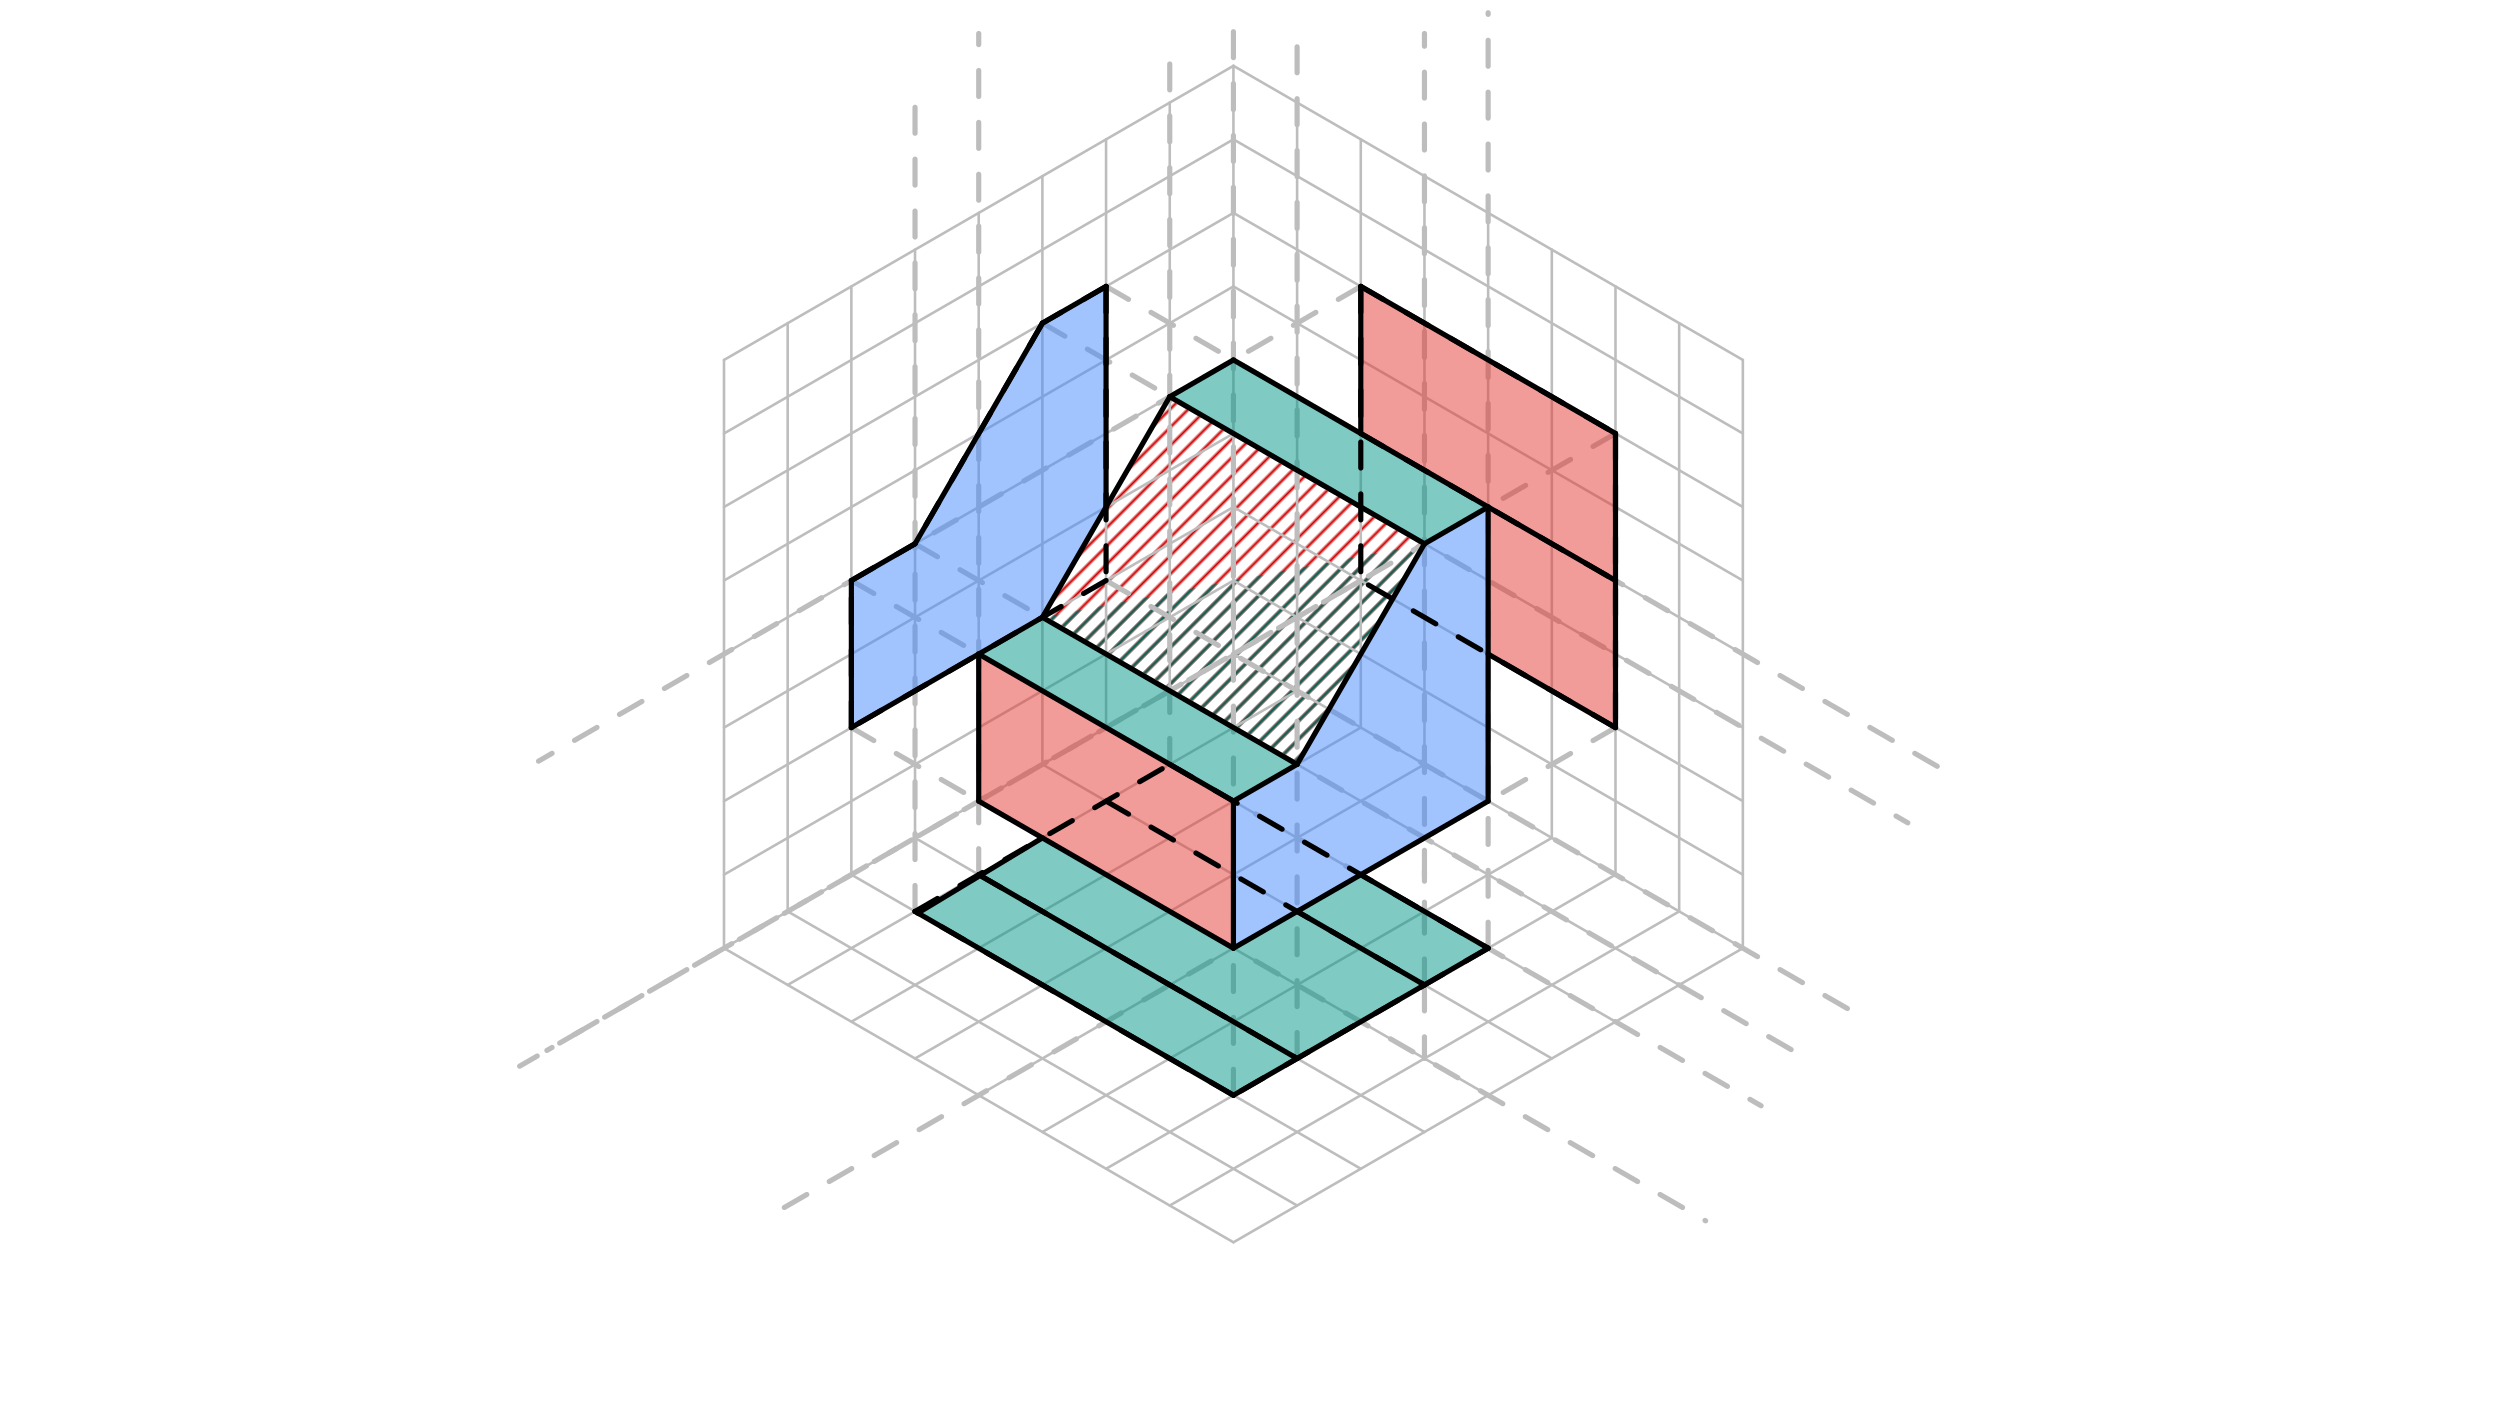 <svg xmlns="http://www.w3.org/2000/svg" class="svg--816" height="100%" preserveAspectRatio="xMidYMid meet" viewBox="0 0 963.78 541.417" width="100%"><defs><marker id="marker-arrow" markerHeight="16" markerUnits="userSpaceOnUse" markerWidth="24" orient="auto-start-reverse" refX="24" refY="4" viewBox="0 0 24 8"><path d="M 0 0 L 24 4 L 0 8 z" stroke="inherit"></path></marker></defs><g class="aux-layer--949"><g class="element--733"><defs><pattern height="5" id="fill_184_af12jq__pattern-stripes" patternTransform="rotate(-45)" patternUnits="userSpaceOnUse" width="5"><rect fill="#CC0000" height="1" transform="translate(0,0)" width="5"></rect></pattern></defs><g fill="url(#fill_184_af12jq__pattern-stripes)"><path d="M 401.854 237.977 L 500.049 294.67 L 549.146 209.631 L 450.951 152.938 L 401.854 237.977 Z" stroke="none"></path></g></g><g class="element--733"><defs><pattern height="5" id="fill_213_nvkqk__pattern-stripes" patternTransform="rotate(-45)" patternUnits="userSpaceOnUse" width="5"><rect fill="#00695C" height="1" transform="translate(0,0)" width="5"></rect></pattern></defs><g fill="url(#fill_213_nvkqk__pattern-stripes)"><path d="M 549.146 209.631 L 500.049 294.67 L 401.854 237.977 L 549.146 209.631 Z" stroke="none"></path></g></g><g class="element--733"><line stroke="#BDBDBD" stroke-dasharray="none" stroke-linecap="round" stroke-width="1" x1="475.5" x2="671.89" y1="478.922" y2="365.536"></line></g><g class="element--733"><line stroke="#BDBDBD" stroke-dasharray="none" stroke-linecap="round" stroke-width="1" x1="475.5" x2="279.11" y1="478.922" y2="365.536"></line></g><g class="element--733"><line stroke="#BDBDBD" stroke-dasharray="none" stroke-linecap="round" stroke-width="1" x1="279.11" x2="279.11" y1="365.536" y2="138.764"></line></g><g class="element--733"><line stroke="#BDBDBD" stroke-dasharray="none" stroke-linecap="round" stroke-width="1" x1="671.89" x2="671.89" y1="365.536" y2="138.764"></line></g><g class="element--733"><line stroke="#BDBDBD" stroke-dasharray="none" stroke-linecap="round" stroke-width="1" x1="279.11" x2="475.5" y1="138.764" y2="25.379"></line></g><g class="element--733"><line stroke="#BDBDBD" stroke-dasharray="none" stroke-linecap="round" stroke-width="1" x1="671.89" x2="475.5" y1="138.764" y2="25.379"></line></g><g class="element--733"><line stroke="#BDBDBD" stroke-dasharray="none" stroke-linecap="round" stroke-width="1" x1="279.11" x2="475.5" y1="365.536" y2="252.15"></line></g><g class="element--733"><line stroke="#BDBDBD" stroke-dasharray="none" stroke-linecap="round" stroke-width="1" x1="475.5" x2="671.89" y1="252.15" y2="365.536"></line></g><g class="element--733"><line stroke="#BDBDBD" stroke-dasharray="none" stroke-linecap="round" stroke-width="1" x1="475.5" x2="475.5" y1="252.15" y2="25.379"></line></g><g class="element--733"><line stroke="#BDBDBD" stroke-dasharray="none" stroke-linecap="round" stroke-width="1" x1="450.951" x2="647.341" y1="464.749" y2="351.363"></line></g><g class="element--733"><line stroke="#BDBDBD" stroke-dasharray="none" stroke-linecap="round" stroke-width="1" x1="426.402" x2="622.793" y1="450.575" y2="337.19"></line></g><g class="element--733"><line stroke="#BDBDBD" stroke-dasharray="none" stroke-linecap="round" stroke-width="1" x1="401.854" x2="598.244" y1="436.402" y2="323.016"></line></g><g class="element--733"><line stroke="#BDBDBD" stroke-dasharray="none" stroke-linecap="round" stroke-width="1" x1="377.305" x2="573.695" y1="422.229" y2="308.843"></line></g><g class="element--733"><line stroke="#BDBDBD" stroke-dasharray="none" stroke-linecap="round" stroke-width="1" x1="352.756" x2="549.146" y1="408.056" y2="294.67"></line></g><g class="element--733"><line stroke="#BDBDBD" stroke-dasharray="none" stroke-linecap="round" stroke-width="1" x1="328.207" x2="524.598" y1="393.883" y2="280.497"></line></g><g class="element--733"><line stroke="#BDBDBD" stroke-dasharray="none" stroke-linecap="round" stroke-width="1" x1="303.659" x2="500.049" y1="379.709" y2="266.323"></line></g><g class="element--733"><line stroke="#BDBDBD" stroke-dasharray="none" stroke-linecap="round" stroke-width="1" x1="279.11" x2="475.5" y1="337.19" y2="223.804"></line></g><g class="element--733"><line stroke="#BDBDBD" stroke-dasharray="none" stroke-linecap="round" stroke-width="1" x1="279.11" x2="475.5" y1="308.843" y2="195.457"></line></g><g class="element--733"><line stroke="#BDBDBD" stroke-dasharray="none" stroke-linecap="round" stroke-width="1" x1="279.11" x2="475.5" y1="280.497" y2="167.111"></line></g><g class="element--733"><line stroke="#BDBDBD" stroke-dasharray="none" stroke-linecap="round" stroke-width="1" x1="279.11" x2="475.5" y1="252.15" y2="138.764"></line></g><g class="element--733"><line stroke="#BDBDBD" stroke-dasharray="none" stroke-linecap="round" stroke-width="1" x1="279.11" x2="475.5" y1="223.804" y2="110.418"></line></g><g class="element--733"><line stroke="#BDBDBD" stroke-dasharray="none" stroke-linecap="round" stroke-width="1" x1="279.11" x2="475.5" y1="195.457" y2="82.071"></line></g><g class="element--733"><line stroke="#BDBDBD" stroke-dasharray="none" stroke-linecap="round" stroke-width="1" x1="279.11" x2="475.5" y1="167.111" y2="53.725"></line></g><g class="element--733"><line stroke="#BDBDBD" stroke-dasharray="none" stroke-linecap="round" stroke-width="1" x1="647.341" x2="450.951" y1="379.709" y2="266.323"></line></g><g class="element--733"><line stroke="#BDBDBD" stroke-dasharray="none" stroke-linecap="round" stroke-width="1" x1="622.793" x2="426.402" y1="393.883" y2="280.497"></line></g><g class="element--733"><line stroke="#BDBDBD" stroke-dasharray="none" stroke-linecap="round" stroke-width="1" x1="598.244" x2="401.854" y1="408.056" y2="294.67"></line></g><g class="element--733"><line stroke="#BDBDBD" stroke-dasharray="none" stroke-linecap="round" stroke-width="1" x1="573.695" x2="377.305" y1="422.229" y2="308.843"></line></g><g class="element--733"><line stroke="#BDBDBD" stroke-dasharray="none" stroke-linecap="round" stroke-width="1" x1="549.146" x2="352.756" y1="436.402" y2="323.016"></line></g><g class="element--733"><line stroke="#BDBDBD" stroke-dasharray="none" stroke-linecap="round" stroke-width="1" x1="524.598" x2="328.207" y1="450.575" y2="337.19"></line></g><g class="element--733"><line stroke="#BDBDBD" stroke-dasharray="none" stroke-linecap="round" stroke-width="1" x1="500.049" x2="303.659" y1="464.749" y2="351.363"></line></g><g class="element--733"><line stroke="#BDBDBD" stroke-dasharray="none" stroke-linecap="round" stroke-width="1" x1="647.341" x2="647.341" y1="351.363" y2="124.591"></line></g><g class="element--733"><line stroke="#BDBDBD" stroke-dasharray="none" stroke-linecap="round" stroke-width="1" x1="622.793" x2="622.793" y1="337.19" y2="110.418"></line></g><g class="element--733"><line stroke="#BDBDBD" stroke-dasharray="none" stroke-linecap="round" stroke-width="1" x1="598.244" x2="598.244" y1="323.016" y2="96.245"></line></g><g class="element--733"><line stroke="#BDBDBD" stroke-dasharray="none" stroke-linecap="round" stroke-width="1" x1="573.695" x2="573.695" y1="308.843" y2="82.071"></line></g><g class="element--733"><line stroke="#BDBDBD" stroke-dasharray="none" stroke-linecap="round" stroke-width="1" x1="549.146" x2="549.146" y1="294.67" y2="67.898"></line></g><g class="element--733"><line stroke="#BDBDBD" stroke-dasharray="none" stroke-linecap="round" stroke-width="1" x1="524.598" x2="524.598" y1="280.497" y2="53.725"></line></g><g class="element--733"><line stroke="#BDBDBD" stroke-dasharray="none" stroke-linecap="round" stroke-width="1" x1="500.049" x2="500.049" y1="266.323" y2="39.552"></line></g><g class="element--733"><line stroke="#BDBDBD" stroke-dasharray="none" stroke-linecap="round" stroke-width="1" x1="475.5" x2="671.89" y1="223.804" y2="337.19"></line></g><g class="element--733"><line stroke="#BDBDBD" stroke-dasharray="none" stroke-linecap="round" stroke-width="1" x1="475.5" x2="671.89" y1="195.457" y2="308.843"></line></g><g class="element--733"><line stroke="#BDBDBD" stroke-dasharray="none" stroke-linecap="round" stroke-width="1" x1="475.5" x2="671.89" y1="167.111" y2="280.497"></line></g><g class="element--733"><line stroke="#BDBDBD" stroke-dasharray="none" stroke-linecap="round" stroke-width="1" x1="475.5" x2="671.89" y1="138.764" y2="252.15"></line></g><g class="element--733"><line stroke="#BDBDBD" stroke-dasharray="none" stroke-linecap="round" stroke-width="1" x1="475.5" x2="671.89" y1="110.418" y2="223.804"></line></g><g class="element--733"><line stroke="#BDBDBD" stroke-dasharray="none" stroke-linecap="round" stroke-width="1" x1="475.5" x2="671.89" y1="82.071" y2="195.457"></line></g><g class="element--733"><line stroke="#BDBDBD" stroke-dasharray="none" stroke-linecap="round" stroke-width="1" x1="475.5" x2="671.89" y1="53.725" y2="167.111"></line></g><g class="element--733"><line stroke="#BDBDBD" stroke-dasharray="none" stroke-linecap="round" stroke-width="1" x1="450.951" x2="450.951" y1="266.323" y2="39.552"></line></g><g class="element--733"><line stroke="#BDBDBD" stroke-dasharray="none" stroke-linecap="round" stroke-width="1" x1="426.402" x2="426.402" y1="280.497" y2="53.725"></line></g><g class="element--733"><line stroke="#BDBDBD" stroke-dasharray="none" stroke-linecap="round" stroke-width="1" x1="401.854" x2="401.854" y1="294.67" y2="67.898"></line></g><g class="element--733"><line stroke="#BDBDBD" stroke-dasharray="none" stroke-linecap="round" stroke-width="1" x1="377.305" x2="377.305" y1="308.843" y2="82.071"></line></g><g class="element--733"><line stroke="#BDBDBD" stroke-dasharray="none" stroke-linecap="round" stroke-width="1" x1="352.756" x2="352.756" y1="323.016" y2="96.245"></line></g><g class="element--733"><line stroke="#BDBDBD" stroke-dasharray="none" stroke-linecap="round" stroke-width="1" x1="328.207" x2="328.207" y1="337.19" y2="110.418"></line></g><g class="element--733"><line stroke="#BDBDBD" stroke-dasharray="none" stroke-linecap="round" stroke-width="1" x1="303.659" x2="303.659" y1="351.363" y2="124.591"></line></g><g class="element--733"><line stroke="#BDBDBD" stroke-dasharray="10" stroke-linecap="round" stroke-width="2" x1="573.695" x2="573.695" y1="365.536" y2="4.922"></line></g><g class="element--733"><line stroke="#BDBDBD" stroke-dasharray="10" stroke-linecap="round" stroke-width="2" x1="549.146" x2="549.146" y1="379.709" y2="408.056"></line></g><g class="element--733"><line stroke="#BDBDBD" stroke-dasharray="10" stroke-linecap="round" stroke-width="2" x1="549.146" x2="549.146" y1="379.709" y2="335.922"></line></g><g class="element--733"><line stroke="#BDBDBD" stroke-dasharray="10" stroke-linecap="round" stroke-width="2" x1="450.951" x2="450.951" y1="294.67" y2="16.922"></line></g><g class="element--733"><line stroke="#BDBDBD" stroke-dasharray="10" stroke-linecap="round" stroke-width="2" x1="549.146" x2="549.146" y1="357.816" y2="12.922"></line></g><g class="element--733"><line stroke="#BDBDBD" stroke-dasharray="10" stroke-linecap="round" stroke-width="2" x1="500.049" x2="500.049" y1="408.056" y2="14.922"></line></g><g class="element--733"><line stroke="#BDBDBD" stroke-dasharray="10" stroke-linecap="round" stroke-width="2" x1="475.5" x2="475.5" y1="422.229" y2="5.922"></line></g><g class="element--733"><line stroke="#BDBDBD" stroke-dasharray="10" stroke-linecap="round" stroke-width="2" x1="352.756" x2="352.756" y1="351.363" y2="31.922"></line></g><g class="element--733"><line stroke="#BDBDBD" stroke-dasharray="10" stroke-linecap="round" stroke-width="2" x1="377.305" x2="377.305" y1="337.19" y2="12.922"></line></g><g class="element--733"><line stroke="#BDBDBD" stroke-dasharray="10" stroke-linecap="round" stroke-width="2" x1="426.402" x2="753.644" y1="110.418" y2="299.351"></line></g><g class="element--733"><line stroke="#BDBDBD" stroke-dasharray="10" stroke-linecap="round" stroke-width="2" x1="401.854" x2="735.494" y1="124.591" y2="317.219"></line></g><g class="element--733"><line stroke="#BDBDBD" stroke-dasharray="10" stroke-linecap="round" stroke-width="2" x1="352.756" x2="694.811" y1="209.631" y2="407.116"></line></g><g class="element--733"><line stroke="#BDBDBD" stroke-dasharray="10" stroke-linecap="round" stroke-width="2" x1="328.207" x2="678.919" y1="223.804" y2="426.287"></line></g><g class="element--733"><line stroke="#BDBDBD" stroke-dasharray="10" stroke-linecap="round" stroke-width="2" x1="328.207" x2="657.526" y1="280.497" y2="470.629"></line></g><g class="element--733"><line stroke="#BDBDBD" stroke-dasharray="10" stroke-linecap="round" stroke-width="2" x1="426.402" x2="718.157" y1="223.804" y2="392.248"></line></g><g class="element--733"><line stroke="#BDBDBD" stroke-dasharray="10" stroke-linecap="round" stroke-width="2" x1="524.598" x2="207.601" y1="110.418" y2="293.436"></line></g><g class="element--733"><line stroke="#BDBDBD" stroke-dasharray="10" stroke-linecap="round" stroke-width="2" x1="622.793" x2="200.322" y1="167.111" y2="411.025"></line></g><g class="element--733"><line stroke="#BDBDBD" stroke-dasharray="10" stroke-linecap="round" stroke-width="2" x1="622.793" x2="302.219" y1="280.497" y2="465.58"></line></g><g class="element--733"><line stroke="#BDBDBD" stroke-dasharray="10" stroke-linecap="round" stroke-width="2" x1="524.598" x2="210.83" y1="223.804" y2="404.958"></line></g></g><g class="main-layer--75a"><g class="element--733"><g fill="#448aff" opacity="0.5"><path d="M 475.5 365.536 L 573.695 308.843 L 573.695 195.457 L 549.146 209.631 L 500.049 294.67 L 475.5 308.843 L 475.5 365.536 Z" stroke="none"></path></g></g><g class="element--733"><g fill="#448aff" opacity="0.5"><path d="M 328.207 280.497 L 377.305 252.15 L 401.854 237.977 L 426.402 195.457 L 426.402 110.418 L 401.854 124.591 L 352.756 209.631 L 328.207 223.804 L 328.207 280.497 Z" stroke="none"></path></g></g><g class="element--733"><g fill="#E53935" opacity="0.5"><path d="M 377.305 252.15 L 475.5 308.843 L 475.5 365.536 L 377.305 308.843 L 377.305 252.15 Z" stroke="none"></path></g></g><g class="element--733"><g fill="#E53935" opacity="0.5"><path d="M 524.598 110.418 L 622.793 167.111 L 622.793 223.804 L 524.598 167.111 L 524.598 167.111 L 524.598 110.418 Z" stroke="none"></path></g></g><g class="element--733"><g fill="#E53935" opacity="0.5"><path d="M 622.793 223.804 L 573.695 195.457 L 573.695 252.15 L 622.793 280.497 L 622.793 223.804 Z" stroke="none"></path></g></g><g class="element--733"><g fill="#009688" opacity="0.5"><path d="M 401.854 237.977 L 450.951 152.938 L 450.951 152.938 L 450.951 152.938 L 450.951 152.938 L 401.854 237.977 Z" stroke="none"></path></g></g><g class="element--733"><g fill="#009688" opacity="0.5"><path d="M 450.951 152.938 L 475.5 138.764 L 573.695 195.457 L 549.146 209.631 L 549.146 209.631 L 450.951 152.938 Z" stroke="none"></path></g></g><g class="element--733"><g fill="#009688" opacity="0.5"><path d="M 500.049 294.67 L 401.854 237.977 L 377.305 252.15 L 475.5 308.843 L 500.049 294.67 Z" stroke="none"></path></g></g><g class="element--733"><g fill="#009688" opacity="0.5"><path d="M 573.695 365.536 L 524.598 337.19 L 475.5 365.536 L 475.5 365.536 L 401.854 323.016 L 353.86 352 L 475.5 422.229 L 573.695 365.536 Z" stroke="none"></path></g></g><g class="element--733"><line stroke="#000000" stroke-dasharray="10" stroke-linecap="round" stroke-width="2" x1="426.402" x2="401.854" y1="110.418" y2="124.591"></line></g><g class="element--733"><line stroke="#000000" stroke-dasharray="10" stroke-linecap="round" stroke-width="2" x1="524.598" x2="622.793" y1="110.418" y2="167.111"></line></g><g class="element--733"><line stroke="#000000" stroke-dasharray="10" stroke-linecap="round" stroke-width="2" x1="622.793" x2="622.793" y1="167.111" y2="280.497"></line></g><g class="element--733"><line stroke="#000000" stroke-dasharray="10" stroke-linecap="round" stroke-width="2" x1="622.793" x2="524.598" y1="280.497" y2="223.804"></line></g><g class="element--733"><line stroke="#000000" stroke-dasharray="10" stroke-linecap="round" stroke-width="2" x1="426.402" x2="426.402" y1="110.418" y2="223.804"></line></g><g class="element--733"><line stroke="#000000" stroke-dasharray="10" stroke-linecap="round" stroke-width="2" x1="426.402" x2="328.207" y1="223.804" y2="280.497"></line></g><g class="element--733"><line stroke="#000000" stroke-dasharray="10" stroke-linecap="round" stroke-width="2" x1="328.207" x2="328.207" y1="280.497" y2="223.804"></line></g><g class="element--733"><line stroke="#000000" stroke-dasharray="10" stroke-linecap="round" stroke-width="2" x1="328.207" x2="352.756" y1="223.804" y2="209.631"></line></g><g class="element--733"><line stroke="#000000" stroke-dasharray="10" stroke-linecap="round" stroke-width="2" x1="401.854" x2="352.756" y1="124.591" y2="209.631"></line></g><g class="element--733"><line stroke="#000000" stroke-dasharray="10" stroke-linecap="round" stroke-width="2" x1="524.598" x2="524.598" y1="110.418" y2="223.804"></line></g><g class="element--733"><line stroke="#000000" stroke-dasharray="10" stroke-linecap="round" stroke-width="2" x1="524.598" x2="622.793" y1="167.111" y2="223.804"></line></g><g class="element--733"><line stroke="#000000" stroke-dasharray="10" stroke-linecap="round" stroke-width="2" x1="352.756" x2="450.951" y1="351.363" y2="294.67"></line></g><g class="element--733"><line stroke="#000000" stroke-dasharray="10" stroke-linecap="round" stroke-width="2" x1="450.951" x2="573.695" y1="294.67" y2="365.536"></line></g><g class="element--733"><line stroke="#000000" stroke-dasharray="10" stroke-linecap="round" stroke-width="2" x1="573.695" x2="475.5" y1="365.536" y2="422.229"></line></g><g class="element--733"><line stroke="#000000" stroke-dasharray="10" stroke-linecap="round" stroke-width="2" x1="475.5" x2="352.756" y1="422.229" y2="351.363"></line></g><g class="element--733"><line stroke="#000000" stroke-dasharray="10" stroke-linecap="round" stroke-width="2" x1="377.305" x2="500.049" y1="337.19" y2="408.056"></line></g><g class="element--733"><line stroke="#000000" stroke-dasharray="10" stroke-linecap="round" stroke-width="2" x1="426.403" x2="549.146" y1="308.843" y2="379.709"></line></g><g class="element--733"><line stroke="#000000" stroke-dasharray="none" stroke-linecap="round" stroke-width="2" x1="450.951" x2="475.5" y1="152.938" y2="138.764"></line></g><g class="element--733"><line stroke="#000000" stroke-dasharray="none" stroke-linecap="round" stroke-width="2" x1="475.5" x2="573.695" y1="138.764" y2="195.457"></line></g><g class="element--733"><line stroke="#000000" stroke-dasharray="none" stroke-linecap="round" stroke-width="2" x1="573.695" x2="549.146" y1="195.457" y2="209.631"></line></g><g class="element--733"><line stroke="#000000" stroke-dasharray="none" stroke-linecap="round" stroke-width="2" x1="549.146" x2="450.951" y1="209.631" y2="152.938"></line></g><g class="element--733"><line stroke="#000000" stroke-dasharray="none" stroke-linecap="round" stroke-width="2" x1="573.695" x2="573.695" y1="195.457" y2="308.843"></line></g><g class="element--733"><line stroke="#000000" stroke-dasharray="none" stroke-linecap="round" stroke-width="2" x1="573.695" x2="475.5" y1="308.843" y2="365.536"></line></g><g class="element--733"><line stroke="#000000" stroke-dasharray="none" stroke-linecap="round" stroke-width="2" x1="475.5" x2="475.5" y1="365.536" y2="308.843"></line></g><g class="element--733"><line stroke="#000000" stroke-dasharray="none" stroke-linecap="round" stroke-width="2" x1="475.5" x2="500.049" y1="308.843" y2="294.67"></line></g><g class="element--733"><line stroke="#000000" stroke-dasharray="none" stroke-linecap="round" stroke-width="2" x1="500.049" x2="549.146" y1="294.67" y2="209.631"></line></g><g class="element--733"><line stroke="#000000" stroke-dasharray="none" stroke-linecap="round" stroke-width="2" x1="475.5" x2="377.305" y1="308.843" y2="252.15"></line></g><g class="element--733"><line stroke="#000000" stroke-dasharray="none" stroke-linecap="round" stroke-width="2" x1="475.5" x2="377.305" y1="365.536" y2="308.843"></line></g><g class="element--733"><line stroke="#000000" stroke-dasharray="none" stroke-linecap="round" stroke-width="2" x1="377.305" x2="377.305" y1="308.843" y2="252.15"></line></g><g class="element--733"><line stroke="#000000" stroke-dasharray="none" stroke-linecap="round" stroke-width="2" x1="377.305" x2="401.854" y1="252.15" y2="237.977"></line></g><g class="element--733"><line stroke="#000000" stroke-dasharray="none" stroke-linecap="round" stroke-width="2" x1="401.854" x2="450.951" y1="237.977" y2="152.938"></line></g><g class="element--733"><line stroke="#000000" stroke-dasharray="none" stroke-linecap="round" stroke-width="2" x1="426.402" x2="401.854" y1="110.418" y2="124.591"></line></g><g class="element--733"><line stroke="#000000" stroke-dasharray="none" stroke-linecap="round" stroke-width="2" x1="401.854" x2="352.756" y1="124.591" y2="209.631"></line></g><g class="element--733"><line stroke="#000000" stroke-dasharray="none" stroke-linecap="round" stroke-width="2" x1="352.756" x2="328.207" y1="209.631" y2="223.804"></line></g><g class="element--733"><line stroke="#000000" stroke-dasharray="none" stroke-linecap="round" stroke-width="2" x1="328.207" x2="328.207" y1="223.804" y2="280.497"></line></g><g class="element--733"><line stroke="#000000" stroke-dasharray="none" stroke-linecap="round" stroke-width="2" x1="328.207" x2="377.305" y1="280.497" y2="252.15"></line></g><g class="element--733"><line stroke="#000000" stroke-dasharray="none" stroke-linecap="round" stroke-width="2" x1="426.402" x2="426.402" y1="110.418" y2="195.457"></line></g><g class="element--733"><line stroke="#000000" stroke-dasharray="none" stroke-linecap="round" stroke-width="2" x1="524.598" x2="524.598" y1="110.418" y2="167.111"></line></g><g class="element--733"><line stroke="#000000" stroke-dasharray="none" stroke-linecap="round" stroke-width="2" x1="524.598" x2="622.793" y1="110.418" y2="167.111"></line></g><g class="element--733"><line stroke="#000000" stroke-dasharray="none" stroke-linecap="round" stroke-width="2" x1="622.793" x2="622.793" y1="167.111" y2="280.497"></line></g><g class="element--733"><line stroke="#000000" stroke-dasharray="none" stroke-linecap="round" stroke-width="2" x1="622.793" x2="573.695" y1="280.497" y2="252.15"></line></g><g class="element--733"><line stroke="#000000" stroke-dasharray="none" stroke-linecap="round" stroke-width="2" x1="573.695" x2="622.793" y1="195.457" y2="223.804"></line></g><g class="element--733"><line stroke="#000000" stroke-dasharray="none" stroke-linecap="round" stroke-width="2" x1="524.598" x2="573.695" y1="337.19" y2="365.536"></line></g><g class="element--733"><line stroke="#000000" stroke-dasharray="none" stroke-linecap="round" stroke-width="2" x1="475.5" x2="573.695" y1="422.229" y2="365.536"></line></g><g class="element--733"><line stroke="#000000" stroke-dasharray="none" stroke-linecap="round" stroke-width="2" x1="549.146" x2="500.049" y1="379.709" y2="351.363"></line></g><g class="element--733"><line stroke="#000000" stroke-dasharray="none" stroke-linecap="round" stroke-width="2" x1="500.049" x2="377.305" y1="408.056" y2="337.19"></line></g><g class="element--733"><line stroke="#000000" stroke-dasharray="none" stroke-linecap="round" stroke-width="2" x1="475.5" x2="352.756" y1="422.229" y2="351.363"></line></g><g class="element--733"><line stroke="#000000" stroke-dasharray="none" stroke-linecap="round" stroke-width="2" x1="353.86" x2="401.854" y1="352" y2="323.016"></line></g><g class="element--733"><line stroke="#000000" stroke-dasharray="none" stroke-linecap="round" stroke-width="2" x1="500.049" x2="401.854" y1="294.67" y2="237.977"></line></g></g><g class="snaps-layer--ac6"></g><g class="temp-layer--52d"></g></svg>